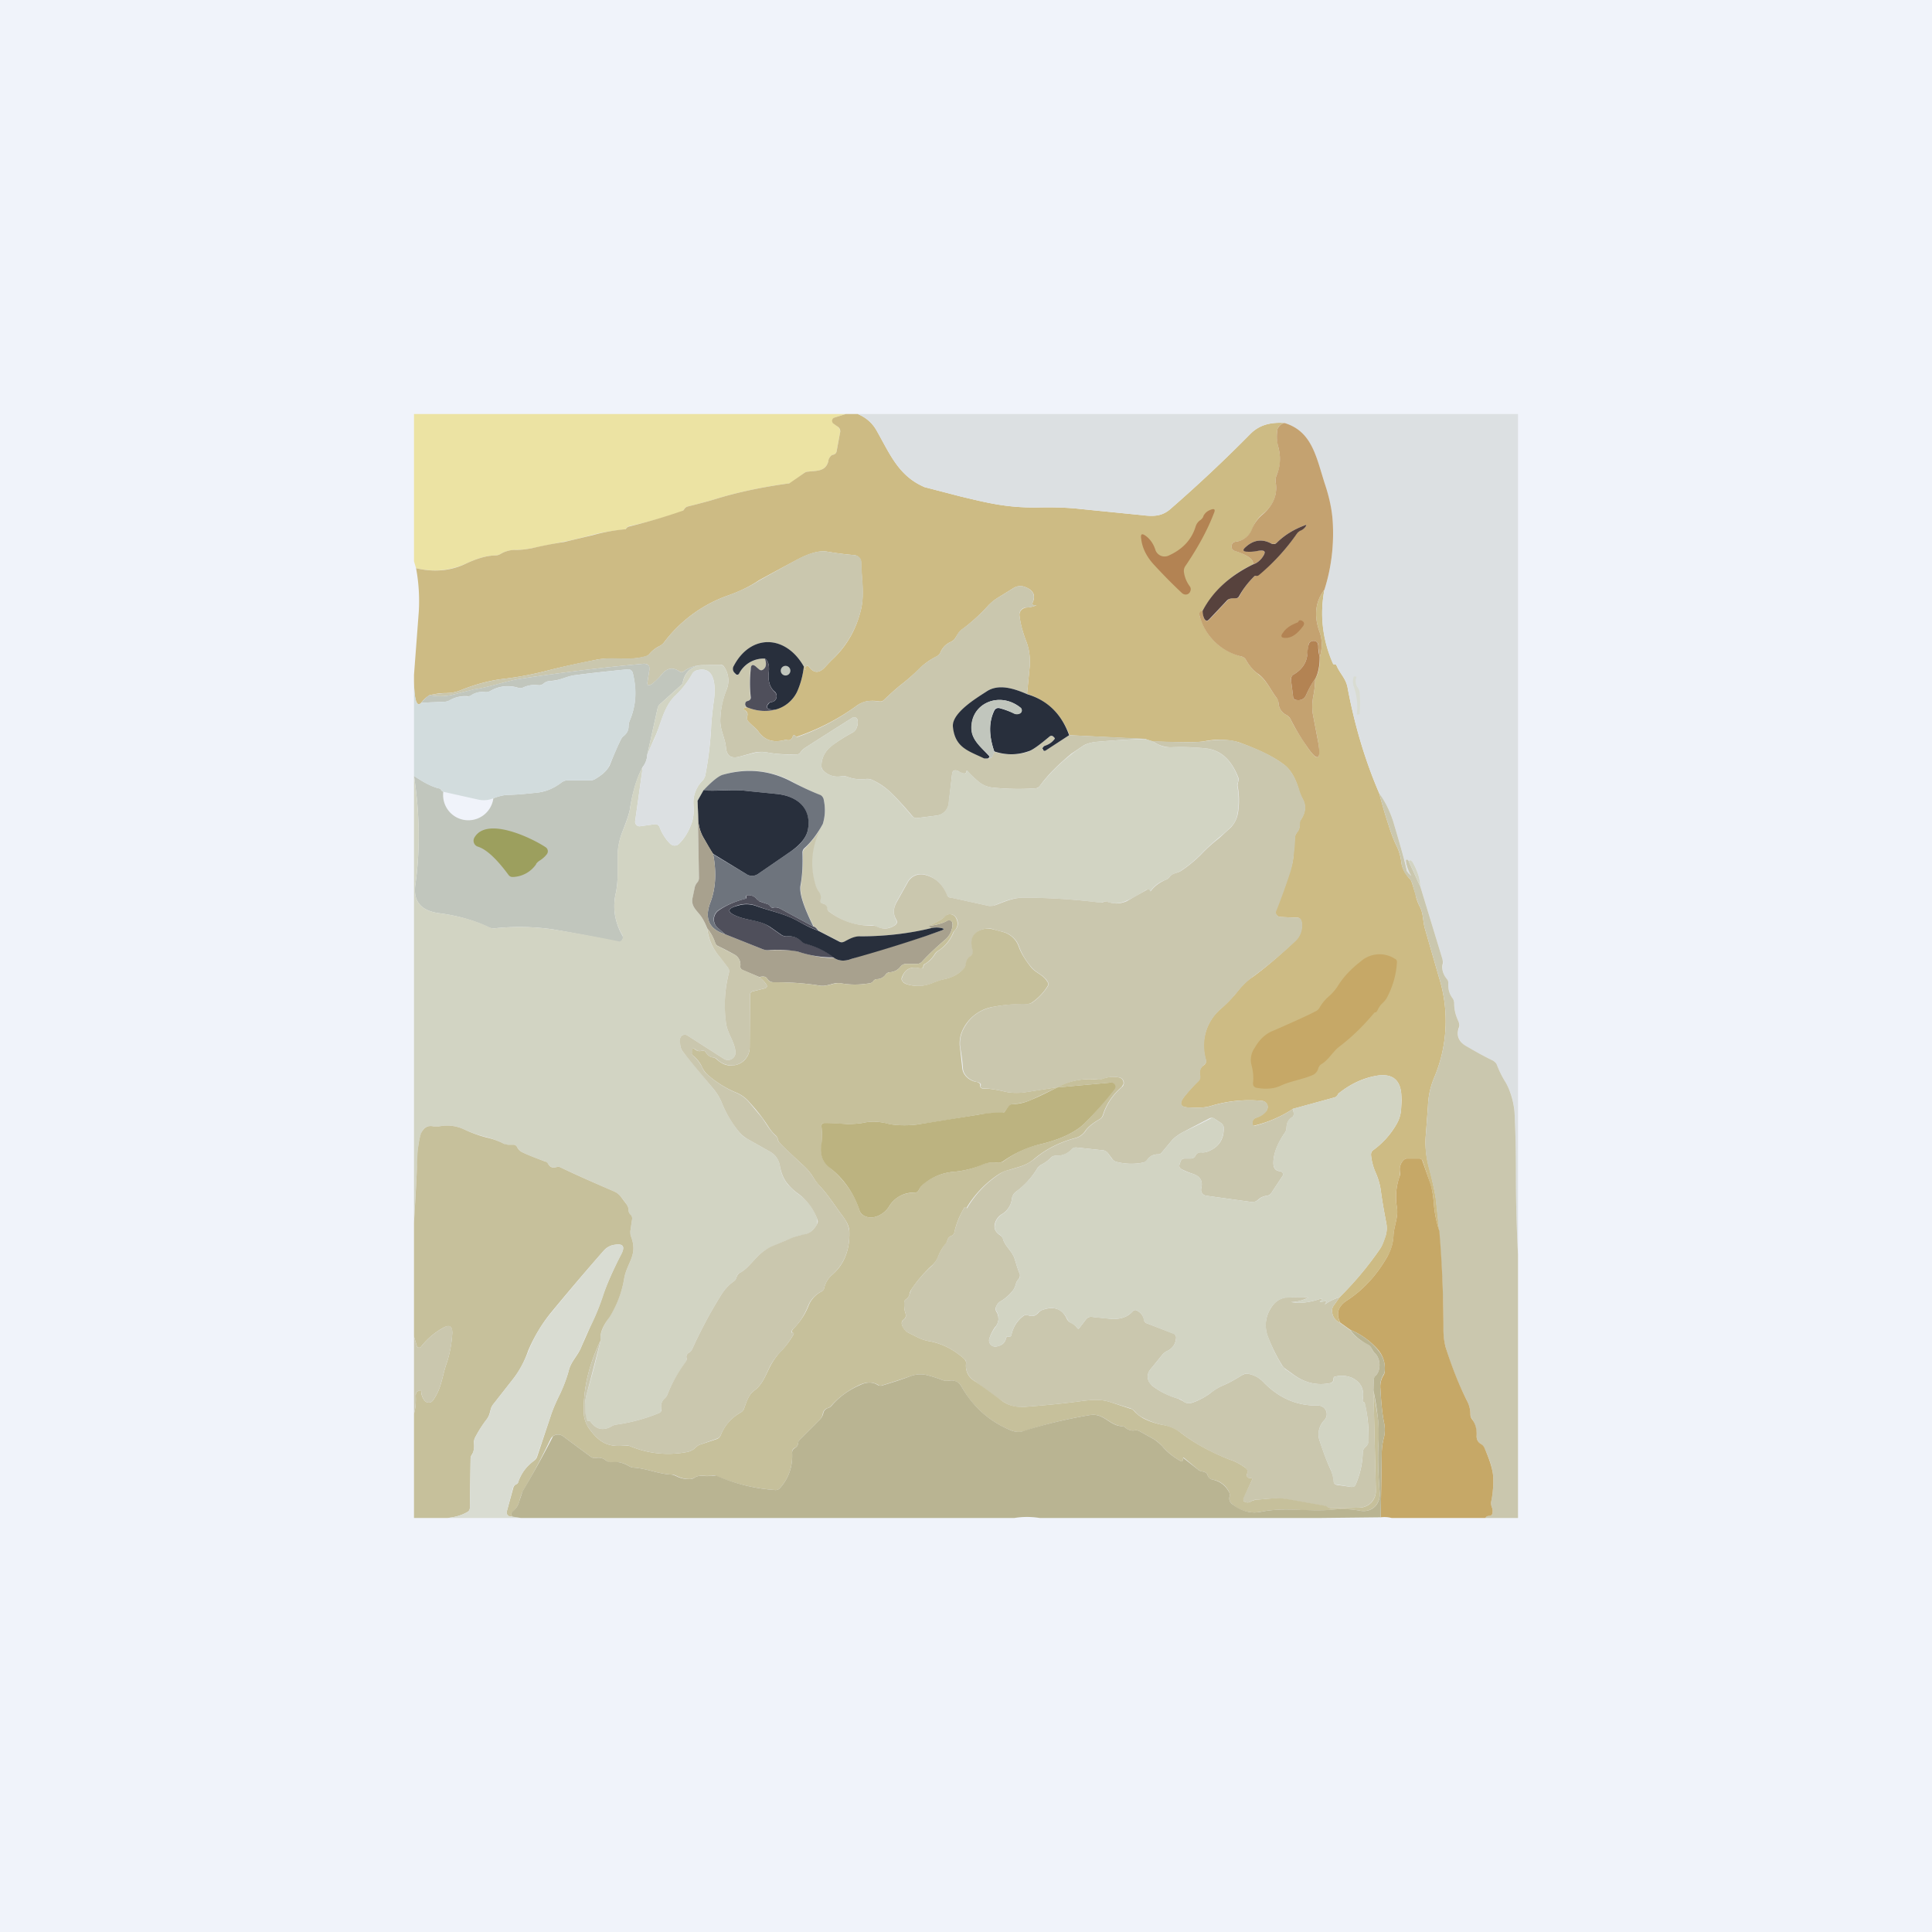 <!-- by TradingView --><svg width="56" height="56" viewBox="0 0 56 56" xmlns="http://www.w3.org/2000/svg"><path fill="#F0F3FA" d="M0 0h56v56H0z"/><path d="M12 12h12.52l-.32.1a.1.1 0 0 0-.04.17l.14.11c.04.05.06.1.05.16l-.1.54a.12.12 0 0 1-.1.1.13.13 0 0 0-.08.05.34.34 0 0 0-.06.14c-.08.3-.33.27-.58.3a.22.22 0 0 0-.12.04l-.33.25a.22.22 0 0 1-.1.05c-.73.1-1.43.24-2.09.44-.29.09-.57.16-.85.23a.17.17 0 0 0-.1.07.25.25 0 0 1-.13.1c-.47.15-.95.29-1.47.4a.13.13 0 0 0-.08.06.1.1 0 0 1-.07.04c-.33.03-.63.08-.9.15-.38.1-.66.17-.84.2l-.93.19c-.15.03-.3.05-.46.05-.16 0-.3.03-.44.11a.3.3 0 0 1-.15.05c-.24 0-.53.08-.87.24-.45.2-.93.25-1.44.13l-.06-.2V12Z" fill="#ECE3A3"/><path d="M24.52 12h.34c.24.1.43.26.56.5.38.67.63 1.3 1.38 1.62l1.04.27c.76.18 1.32.33 2.24.32.44-.01.84 0 1.2.04l1.8.18c.33.04.59.05.85-.18a42 42 0 0 0 2.32-2.18c.24-.24.56-.34.98-.31a.3.3 0 0 0-.14.08.23.23 0 0 0-.07.15c-.02.16 0 .3.03.46.08.29.07.56-.04.81a.4.4 0 0 0-.03.24c.05.35-.07.65-.38.9-.14.12-.24.26-.3.43a.57.57 0 0 1-.47.37c-.1.01-.14.07-.13.17.01.05.04.09.1.1.37.12.55.25.52.39a3.2 3.2 0 0 0-1.46 1.34.1.1 0 0 0-.09.06.14.14 0 0 0 0 .09c.19.62.6 1.01 1.22 1.18.05.01.09.04.12.09.1.18.23.32.37.43.23.17.34.43.51.66.04.05.07.1.07.17a.4.4 0 0 0 .22.34c.06.03.1.08.13.13.13.27.3.53.48.8.3.44.4.4.32-.13l-.16-.84c-.02-.15-.02-.32.02-.52.03-.15.05-.32.05-.48.1-.16.14-.37.13-.62.08-.26.08-.51 0-.74-.17-.46-.13-.88.14-1.23a3.53 3.53 0 0 0 .26 2.16h.03l.04.01.02.03c.1.24.27.37.32.64.2 1.07.5 2.1.92 3.07.08.31.17.62.27.92.07.23.15.44.25.64.06.13.1.28.12.45.02.15.1.3.22.44.05.04.07.09.09.15l.1.32c.02.13.07.26.13.37.1.2.08.4.14.62l.41 1.42a4.21 4.21 0 0 1-.15 2.93c-.1.25-.16.51-.17.8l-.06.82c-.03.3 0 .63.09.96.1.37.16.67.2.9l.1.94c-.09-.27-.14-.53-.16-.8a2.3 2.3 0 0 0-.12-.62l-.2-.6c-.02-.06-.06-.08-.1-.08h-.34a.16.16 0 0 0-.12.05c-.09.09-.12.2-.1.33 0 .05 0 .1-.02.16-.1.3-.12.6-.07.87.05.29-.09.55-.1.85-.01.2-.07.4-.18.59-.31.54-.7.96-1.16 1.26-.27.17-.33.39-.2.66-.16-.08-.24-.2-.24-.37 0-.05.02-.1.05-.14l.17-.24c.4-.4.8-.86 1.17-1.4.05-.07.1-.2.16-.37a.77.77 0 0 0 .02-.39c-.06-.32-.12-.64-.16-.96a1.96 1.96 0 0 0-.15-.5 1.66 1.66 0 0 1-.13-.5c0-.06.01-.1.06-.14.26-.19.49-.43.67-.74a.99.99 0 0 0 .14-.42c.01-.14.02-.28.01-.42-.02-.47-.27-.67-.77-.57-.36.07-.7.23-1.02.48a.13.13 0 0 0-.05.05.15.15 0 0 1-.1.09l-1.2.33a3.55 3.55 0 0 1-1.14.49.06.06 0 0 1-.04-.04v-.07a.15.15 0 0 1 .1-.12c.12-.04.22-.1.3-.2a.17.17 0 0 0 .03-.18.18.18 0 0 0-.14-.11c-.5-.05-1 0-1.47.14-.22.07-.43.06-.65.05-.26 0-.31-.11-.14-.32.12-.15.25-.3.4-.44.04-.04.06-.1.05-.17-.03-.13.01-.23.12-.3a.13.13 0 0 0 .05-.15 1.41 1.41 0 0 1 .41-1.46c.2-.17.37-.35.53-.55.13-.16.27-.3.43-.4.41-.3.8-.64 1.2-1.02a.62.62 0 0 0 .2-.59c-.02-.06-.05-.1-.12-.1l-.48-.02a.15.15 0 0 1-.14-.2c.15-.36.28-.72.4-1.1.06-.16.1-.32.11-.5l.04-.5c0-.06.03-.1.06-.15a.34.34 0 0 0 .08-.24c0-.05 0-.1.04-.14.13-.2.15-.4.05-.58-.05-.1-.1-.2-.12-.3-.1-.34-.25-.58-.43-.71-.3-.23-.74-.44-1.32-.65a2.17 2.17 0 0 0-1-.02c-.22.03-.72.03-1.49 0l-.2-.07-2.2-.11c-.23-.61-.63-1-1.23-1.2l.08-.83c.01-.25-.02-.47-.1-.68-.1-.26-.17-.5-.2-.76a.2.2 0 0 1 .11-.2.2.2 0 0 1 .09-.03.92.92 0 0 0 .28-.06v-.01h-.06c-.04 0-.06-.03-.04-.07.1-.22.02-.37-.23-.46a.37.37 0 0 0-.33.04l-.42.26c-.12.07-.23.16-.33.27-.22.24-.46.46-.73.66-.1.07-.15.18-.21.27a.3.3 0 0 1-.13.1.56.56 0 0 0-.29.3.23.23 0 0 1-.1.11c-.2.1-.37.22-.51.36-.15.15-.32.3-.51.45-.18.14-.35.3-.52.46a.15.15 0 0 1-.13.04 1.2 1.2 0 0 0-.33-.01.77.77 0 0 0-.36.16 6.58 6.58 0 0 1-1.72.88l-.04-.04c-.02-.02-.04-.02-.06.02-.03.1-.1.14-.2.1-.35.1-.61.03-.8-.24-.09-.12-.2-.18-.3-.3a.14.14 0 0 1-.02-.14c.02-.08 0-.14-.08-.18-.04-.02-.04-.04 0-.06l.07-.02c.27.11.55.14.82.07.3-.09.51-.26.63-.51.1-.22.17-.47.2-.74.01-.07.02-.05.03.07l-.01.01.01.01c.02.02.02.01.01 0-.01-.04 0-.06.01-.08.04-.04.07-.04.1 0 .14.19.3.19.47 0l.17-.18c.44-.4.73-.9.87-1.5.1-.46.01-.89 0-1.35a.22.22 0 0 0-.2-.21 9.53 9.53 0 0 1-.78-.1c-.22-.04-.51.04-.87.23a92.6 92.6 0 0 0-1.11.6c-.28.19-.6.34-.98.47a4 4 0 0 0-1.78 1.34.42.42 0 0 1-.15.11.9.9 0 0 0-.27.22.24.24 0 0 1-.12.07c-.48.13-.91 0-1.4.09-.49.1-.98.2-1.48.33-.4.1-.8.18-1.25.23-.4.05-.81.16-1.25.34-.13.05-.27.07-.43.07-.15 0-.3.03-.44.06a.88.88 0 0 0-.24.22c-.13.14-.2-.07-.21-.63v-.18l.14-1.85a5.2 5.2 0 0 0-.08-1.24c.51.12 1 .08 1.44-.13.34-.16.63-.24.87-.24a.3.3 0 0 0 .15-.05.83.83 0 0 1 .44-.11c.15 0 .3-.02.46-.05.3-.07.6-.13.93-.18l.84-.2a5.22 5.22 0 0 1 .94-.17.1.1 0 0 0 .03-.03.13.13 0 0 1 .08-.05 16.8 16.8 0 0 0 1.56-.46.34.34 0 0 0 .04-.05.17.17 0 0 1 .1-.07c.28-.07.56-.14.85-.23.66-.2 1.36-.34 2.09-.44a25.8 25.8 0 0 0 .43-.3.22.22 0 0 1 .12-.04c.25-.03.5 0 .58-.3 0-.05.03-.1.06-.14a.13.13 0 0 1 .08-.05.12.12 0 0 0 .1-.1l.1-.54a.16.16 0 0 0-.05-.16l-.14-.1a.1.1 0 0 1 .04-.18l.32-.1Z" fill="#CDBB84"/><path d="M24.86 12H44v24.36c-.04-.76-.06-1.52-.06-2.28 0-.62-.01-1.23-.04-1.83a2.04 2.04 0 0 0-.26-.88c-.1-.16-.18-.32-.25-.5a.24.24 0 0 0-.12-.13c-.25-.12-.5-.26-.76-.4-.22-.14-.3-.32-.22-.54a.22.22 0 0 0-.01-.18 1.32 1.32 0 0 1-.13-.54c0-.05-.02-.1-.05-.15a.62.62 0 0 1-.12-.42.17.17 0 0 0-.04-.13.48.48 0 0 1-.12-.4.38.38 0 0 0-.01-.18l-.64-2.1a1.55 1.55 0 0 0-.23-.72l-.04-.04c-.02 0-.05 0-.07.02a.1.1 0 0 0-.03-.04c-.04-.01-.05 0-.05.03.02.14.06.27.13.39.03.05.03.06-.01 0a.15.15 0 0 0-.04-.02.11.11 0 0 1-.04-.07c-.08-.33-.22-.81-.41-1.45-.1-.3-.23-.57-.4-.8-.42-.98-.72-2-.92-3.07-.05-.27-.22-.4-.32-.64a.04.04 0 0 0-.02-.03h-.07l-.02-.03c-.3-.7-.38-1.41-.24-2.14.2-.63.28-1.29.24-1.97-.02-.32-.1-.68-.23-1.1-.25-.78-.38-1.52-1.17-1.76-.42-.03-.74.07-.98.31a42 42 0 0 1-2.32 2.18c-.26.23-.52.22-.84.18l-1.8-.18c-.37-.04-.77-.05-1.21-.04-.92.01-1.48-.14-2.24-.32l-1.04-.27c-.75-.32-1-.95-1.38-1.62a1.09 1.09 0 0 0-.56-.5Z" fill="#DCE0E2"/><path d="M37.23 12.26c.8.24.92.98 1.17 1.76.14.42.21.78.23 1.1.04.68-.04 1.34-.24 1.97-.27.35-.31.77-.14 1.23.08.23.08.48 0 .74l-.04-.31c0-.06 0-.1-.03-.13a.14.14 0 0 0-.14-.04.14.14 0 0 0-.11.1l-.04.32c-.03.23-.16.41-.39.55a.16.16 0 0 0-.08.16l.06.47c0 .03.01.06.03.08.02.02.04.03.07.03.13.02.23-.03.28-.15.11-.24.2-.4.26-.46 0 .16-.02.33-.05.48-.04.2-.04.37-.02.52l.16.84c.09.52-.02.57-.32.13a6.24 6.24 0 0 1-.48-.8.3.3 0 0 0-.13-.13.4.4 0 0 1-.22-.34.32.32 0 0 0-.07-.17c-.17-.23-.28-.49-.5-.66-.15-.1-.28-.25-.38-.43a.19.19 0 0 0-.12-.09 1.64 1.64 0 0 1-1.22-1.18.14.14 0 0 1 0-.1.1.1 0 0 1 .1-.05c0 .09 0 .17.03.22.04.09.1.1.16.03l.5-.53a.18.18 0 0 1 .06-.05.37.37 0 0 1 .2-.03.1.1 0 0 0 .1-.05c.1-.2.24-.39.43-.58a.06.06 0 0 1 .05-.02.1.1 0 0 0 .08-.03c.43-.34.8-.74 1.11-1.2a.28.28 0 0 1 .13-.1c.05-.01.09-.04.12-.09.04-.05.03-.07-.03-.04-.32.12-.59.29-.8.5a.15.15 0 0 1-.17.02c-.27-.14-.52-.1-.76.13-.06.06-.05.1.04.1.11.02.22 0 .33-.01.22-.04.26.02.13.2a.54.54 0 0 1-.26.19c.03-.14-.15-.27-.53-.39a.12.12 0 0 1-.09-.1c-.01-.1.03-.16.13-.17a.57.57 0 0 0 .46-.37c.07-.17.17-.3.31-.42.3-.26.43-.56.38-.91a.4.4 0 0 1 .03-.24c.1-.25.12-.52.04-.81-.04-.15-.05-.3-.03-.46 0-.06.03-.1.07-.15a.3.3 0 0 1 .14-.08Z" fill="#C4A270"/><path d="M34.88 14.96c.04-.08.1-.14.2-.18.12-.05.16-.02.1.11-.2.52-.49 1.03-.83 1.53a.25.25 0 0 0-.03.18c.02.14.08.28.17.4a.14.14 0 0 1 .01.14.14.14 0 0 1-.1.09.16.16 0 0 1-.15-.05c-.3-.28-.56-.55-.81-.82-.2-.22-.33-.47-.36-.73-.03-.16.02-.18.14-.09.13.1.22.24.27.4a.28.28 0 0 0 .37.17c.41-.18.68-.46.8-.86a.35.35 0 0 1 .14-.18.25.25 0 0 0 .08-.1Z" fill="#B38353"/><path d="M34.86 17.7c.3-.57.8-1.02 1.46-1.34.1-.03.19-.1.26-.19.13-.18.1-.24-.13-.2a1.2 1.2 0 0 1-.33.02c-.09-.01-.1-.05-.04-.11.24-.23.49-.27.76-.13.03.02.06.02.09.02s.06-.02.08-.04c.21-.21.48-.38.8-.5.06-.03.07-.01.03.04a.27.27 0 0 1-.12.1.28.28 0 0 0-.13.1c-.31.45-.68.85-1.1 1.2a.1.1 0 0 1-.09.02c-.02 0-.03 0-.05.02-.19.19-.33.38-.44.58a.1.1 0 0 1-.1.05c-.06 0-.13 0-.2.03a.19.19 0 0 0-.06.05l-.5.53c-.06.06-.1.06-.15-.03a.52.52 0 0 1-.04-.22Z" fill="#57423D"/><path d="M23.3 19.32c-.54-.93-1.54-.95-2.03-.01a.16.16 0 0 0 .02.19l.03.04a.06.06 0 0 0 .05.02.06.06 0 0 0 .05-.03.8.8 0 0 1 .75-.44c.05.14.04.24-.03.3-.05.05-.1.05-.15 0l-.06-.05c-.1-.1-.16-.08-.18.06-.02.27-.02.53 0 .8.02.06-.01.1-.08.12-.05.01-.07.04-.07.1 0 .03.02.06.05.08a.37.37 0 0 0-.07.02c-.04.02-.04.04 0 .06.07.04.1.1.08.18-.02.05 0 .1.02.14.1.12.21.18.3.3.19.27.45.34.8.24.1.04.17 0 .2-.1.02-.04.04-.04.06-.02l.04.04h.04a6.58 6.58 0 0 0 1.68-.88c.13-.1.25-.15.36-.16.1-.01.22 0 .33.01.05.01.1 0 .13-.04.17-.16.34-.32.52-.46.19-.15.36-.3.5-.45.15-.14.32-.26.51-.36a.23.23 0 0 0 .11-.11.56.56 0 0 1 .29-.3.3.3 0 0 0 .13-.1c.06-.1.1-.2.2-.27.28-.2.52-.42.74-.66.1-.11.2-.2.33-.27l.42-.26a.36.36 0 0 1 .33-.04c.25.09.32.24.23.46-.02.04 0 .06.04.07h.06v.01c-.1.04-.2.06-.28.06a.2.2 0 0 0-.2.23c.03.25.1.5.2.76.08.2.11.43.1.68l-.08.84c-.37-.16-.82-.31-1.17-.08-.3.2-1 .63-.97 1.02.05.6.43.7.9.91.04.01.1.02.14.01.05 0 .09-.03.1-.08l.05-.11c.33.1.66.1.98 0 .12-.04.32-.19.62-.44a.08.08 0 0 1 .1 0l.04.03c.02.02.02.03 0 .05a.61.61 0 0 1-.28.19.1.1 0 0 0-.06.05v.04c.02.06.06.07.1.03l.67-.43 2.2.1c-.46.02-.91.05-1.37.09-.16.01-.3.05-.4.1l-.37.25c-.36.3-.67.6-.91.93a.17.17 0 0 1-.13.07c-.42.03-.82.02-1.23-.02a.74.74 0 0 1-.4-.16c-.12-.1-.23-.2-.32-.3-.03-.05-.05-.04-.05.01 0 .03-.03.04-.07.04a.34.34 0 0 1-.15-.06.15.15 0 0 0-.11-.03c-.05 0-.07.04-.08.08l-.1.88a.4.4 0 0 1-.35.35l-.55.07a.16.16 0 0 1-.15-.05c-.2-.24-.4-.46-.61-.67a1.98 1.98 0 0 0-.55-.38.34.34 0 0 0-.2-.03c-.18.02-.36 0-.52-.06a.33.33 0 0 0-.18-.02.57.57 0 0 1-.51-.15.2.2 0 0 1-.07-.15c0-.23.1-.42.28-.57.18-.14.39-.27.61-.39a.28.28 0 0 0 .14-.17.4.4 0 0 0 .02-.19.11.11 0 0 0-.13-.09 154.62 154.62 0 0 0-1.4.89.46.46 0 0 0-.13.13.14.14 0 0 1-.12.06c-.3 0-.58-.01-.84-.06a.94.94 0 0 0-.4.01l-.4.11c-.25.07-.38-.02-.4-.28-.03-.29-.18-.5-.16-.82.01-.3.07-.57.18-.84a.7.7 0 0 0-.07-.66.13.13 0 0 0-.05-.05.12.12 0 0 0-.06-.01l-.53.01a.91.91 0 0 0-.53.18.1.1 0 0 1-.13 0c-.19-.13-.36-.1-.52.1-.08.1-.17.19-.28.27-.1.06-.14.04-.12-.08l.05-.32c.02-.14-.04-.2-.18-.19-1.21.11-2.41.26-3.59.44-.4.07-.87.24-1.3.3l-.64.16c-.21.05-.43.05-.66.01.14-.03.3-.05.44-.06.16 0 .3-.02.43-.07.44-.18.86-.29 1.25-.34.44-.05.86-.13 1.25-.23.5-.13.99-.24 1.48-.33.49-.1.92.04 1.4-.1a.24.24 0 0 0 .12-.06.9.9 0 0 1 .27-.22c.06-.03.1-.06.15-.11a4 4 0 0 1 1.78-1.34c.37-.13.7-.28.98-.46a92.6 92.6 0 0 1 1.1-.61c.37-.2.66-.27.88-.23.25.04.51.08.79.1a.21.21 0 0 1 .2.2c0 .47.1.9-.01 1.36a2.9 2.9 0 0 1-.87 1.5l-.17.18c-.17.19-.33.19-.47 0-.03-.04-.06-.04-.1 0-.02.02-.02.04 0 .07 0 .02 0 .03-.02.01l-.01-.01c0-.13 0-.15-.02-.08Z" fill="#CAC7AE"/><path d="M37.64 18.01c0-.01.01-.03.04-.03h.03c.1.04.11.1.06.17-.17.23-.34.35-.52.34-.11 0-.14-.05-.07-.14.09-.14.23-.23.41-.3.02 0 .04-.02.05-.04Z" fill="#B38353"/><path d="M23.3 19.32c-.03.27-.1.52-.2.74a.97.97 0 0 1-.63.51l-.14-.01c-.1-.01-.13-.07-.06-.15a.12.12 0 0 1 .09-.06.17.17 0 0 0 .15-.2.17.17 0 0 0-.05-.1c-.14-.11-.2-.3-.18-.53.03-.22-.01-.37-.11-.43a.8.8 0 0 0-.75.44.06.06 0 0 1-.1 0l-.03-.03a.16.16 0 0 1-.02-.2c.49-.93 1.5-.91 2.03.02Z" fill="#282F3C"/><path d="M38.25 19.06c0 .25-.04.46-.13.62-.06.07-.15.22-.26.46-.05.12-.15.17-.28.15a.12.12 0 0 1-.07-.03.12.12 0 0 1-.03-.08l-.06-.47c0-.07.02-.13.08-.16.23-.14.36-.32.39-.55 0-.1.02-.21.04-.31a.14.14 0 0 1 .11-.11c.06-.01.1 0 .14.04.02.03.03.07.03.13 0 .1.02.2.04.3Z" fill="#B38353"/><path d="M22.17 19.09c.1.06.14.2.11.43-.02.24.04.42.18.54a.17.17 0 0 1 .04.18.17.17 0 0 1-.14.11.12.12 0 0 0-.1.06c-.06.08-.04.14.07.15l.14.01c-.27.07-.55.04-.82-.07a.13.13 0 0 1-.05-.08c0-.06.02-.09.07-.1.07-.02.1-.06.09-.12a3.84 3.84 0 0 1 0-.8c0-.14.07-.16.17-.06l.06.05c.05.05.1.05.15 0 .07-.06.08-.16.03-.3Z" fill="#4F4F5B"/><path d="M20.35 19.28c-.3.02-.5.2-.56.5 0 .03-.02.06-.05.08l-.6.54a.24.24 0 0 0-.08.13l-.3 1.35a.6.6 0 0 1-.13.35c-.16.29-.29.69-.37 1.21-.02.14-.1.36-.22.67-.09.23-.13.46-.14.68v.6c0 .18-.02.37-.06.54-.08.4-.02.79.19 1.17a.13.13 0 0 1-.15.2c-.61-.14-1.22-.25-1.84-.36a6.82 6.82 0 0 0-1.72-.03.3.3 0 0 1-.15-.03c-.42-.2-.9-.34-1.44-.41-.53-.07-.76-.35-.69-.83.14-.99.13-2.04-.04-3.15.3.2.55.33.76.37.01 0 .02.01.02.03.01.02.03.04.07.06a.73.73 0 0 0 1.45.19c.15-.06.3-.1.46-.1.3-.01.58-.04.85-.07.23-.03.46-.13.68-.3.05-.03.1-.05.15-.05h.68c.05 0 .1-.02.15-.05.16-.1.3-.2.4-.38.1-.25.2-.5.32-.74a.29.29 0 0 1 .08-.11c.1-.08.15-.17.15-.29a.5.5 0 0 1 .04-.18c.18-.43.2-.88.08-1.37a.13.13 0 0 0-.05-.07.13.13 0 0 0-.09-.03c-.5.05-1.01.1-1.53.17-.09.01-.2.04-.37.1-.12.04-.24.06-.37.07a.3.3 0 0 0-.17.07.21.21 0 0 1-.17.05.77.77 0 0 0-.43.07.22.22 0 0 1-.16 0 .99.99 0 0 0-.79.1.26.26 0 0 1-.16.03.58.58 0 0 0-.4.1.15.15 0 0 1-.1.02.89.89 0 0 0-.5.11.34.34 0 0 1-.16.05l-.68.03c.09-.1.16-.18.24-.22.23.04.45.04.66-.01l.63-.16c.44-.06.9-.23 1.31-.3 1.18-.18 2.38-.33 3.6-.44.13 0 .2.05.17.19l-.05.32c-.02.12.02.14.12.08.1-.08.2-.17.28-.27.16-.2.33-.23.52-.1a.1.1 0 0 0 .13 0 .91.91 0 0 1 .53-.18Z" fill="#C1C6BD"/><path d="m20.35 19.28.53-.01.06.01.05.05a.7.7 0 0 1 .07.66c-.1.27-.17.55-.18.84-.02.31.13.53.16.82.02.26.15.35.4.28l.4-.1a.94.94 0 0 1 .4-.02c.26.05.54.07.84.06.05 0 .1-.02.12-.06.04-.05.08-.1.13-.13a154.62 154.62 0 0 1 1.4-.89.11.11 0 0 1 .13.1.4.4 0 0 1-.02.18.28.28 0 0 1-.14.17c-.22.12-.43.25-.61.4a.7.7 0 0 0-.28.56c0 .06.02.11.07.15.14.13.31.18.5.15.07-.01.13 0 .19.02.16.06.34.08.52.06.07 0 .14 0 .2.03.22.11.4.24.55.38.2.21.4.43.6.67.05.04.1.06.16.05l.55-.07a.4.4 0 0 0 .34-.35l.11-.88c0-.04.03-.07.08-.08.04 0 .08 0 .11.03l.15.06c.04 0 .07 0 .07-.04 0-.05.02-.06.05-.02.09.1.2.21.33.31.1.09.24.14.39.16.4.04.81.05 1.23.02.05 0 .1-.02.13-.07a5.21 5.21 0 0 1 1.27-1.17c.11-.06.25-.1.4-.11.47-.04.92-.07 1.38-.08l.21.06c.19.13.36.19.52.18.4-.01.73 0 1 .03.45.04.77.33.96.84.02.05.02.1 0 .15a.12.12 0 0 0-.02.08c.05.26.06.54.01.82a.71.71 0 0 1-.2.4 4.6 4.6 0 0 1-.34.3c-.19.16-.36.31-.52.48-.18.18-.37.34-.57.47-.12.09-.24.06-.35.2a.28.28 0 0 1-.12.08.89.89 0 0 0-.41.3c-.02.03-.04.03-.04 0-.01-.02-.03-.03-.05-.03a.14.14 0 0 0-.07.03c-.18.11-.36.22-.55.3a.72.72 0 0 1-.56.03.14.14 0 0 0-.1 0 .26.26 0 0 1-.12.02c-.72-.09-1.46-.14-2.22-.14-.3 0-.55.11-.82.22a.26.26 0 0 1-.16.02l-1.11-.24a.16.16 0 0 1-.13-.1.9.9 0 0 0-.62-.57.44.44 0 0 0-.5.21l-.32.57c-.1.19-.11.36-.02.53.04.06.02.12-.04.16a.52.52 0 0 1-.54.03.34.34 0 0 0-.15-.03c-.44.02-.85-.12-1.21-.4a.14.14 0 0 1-.06-.09.16.16 0 0 0-.13-.14c-.06-.01-.08-.04-.07-.1a.26.26 0 0 0-.04-.24.6.6 0 0 1-.1-.2c-.19-.6-.11-1.19.22-1.77.07-.23.08-.47.02-.73a.16.16 0 0 0-.1-.1c-.28-.12-.55-.25-.82-.4a2.59 2.59 0 0 0-2-.19c-.13.04-.32.19-.56.46l-.17.29.04 2.23a.2.2 0 0 1-.05.14.34.34 0 0 0-.08.18 2.5 2.5 0 0 1-.05.24c-.08.29.16.41.28.62.06.1.1.2.14.3.03.3.15.56.34.79.09.1.18.22.26.34.04.04.05.09.03.14-.13.48-.15.98-.08 1.5.05.29.24.5.27.8a.22.22 0 0 1-.34.2l-1.06-.68a.14.14 0 0 0-.21.12l.01.18c.01.07.04.13.08.18l.87 1.06c.11.13.2.28.27.46.1.24.25.5.46.77.07.1.16.18.26.23l.62.35a.58.58 0 0 1 .33.46c.03.2.11.37.23.52.1.1.2.2.3.27.26.18.44.42.55.73v.13c-.1.18-.22.29-.4.32-.12.02-.23.05-.34.1-.21.08-.41.17-.6.26-.15.06-.29.16-.41.29-.15.15-.32.37-.49.45a.19.19 0 0 0-.1.13.21.21 0 0 1-.08.12c-.16.11-.29.26-.4.45-.3.48-.56.98-.8 1.5a.24.24 0 0 1-.1.12.13.13 0 0 0-.07.15c0 .05 0 .1-.04.15-.2.27-.38.57-.51.9a.3.3 0 0 1-.08.12.3.3 0 0 0-.1.3c0 .06-.01.1-.07.13-.37.15-.78.27-1.22.33a.4.4 0 0 0-.15.05c-.24.14-.45.1-.62-.14-.01-.02-.03-.03-.06-.02-.02.01-.04 0-.05-.03a1.47 1.47 0 0 1 .01-.76 28.67 28.67 0 0 0 .4-1.54c-.03-.18.06-.4.25-.67a3.03 3.03 0 0 0 .43-1.11c.08-.48.41-.68.2-1.23a.3.3 0 0 1-.02-.15l.05-.34c.01-.06 0-.1-.05-.15a.16.16 0 0 1-.05-.12.28.28 0 0 0-.05-.16 3.8 3.8 0 0 0-.18-.24.5.5 0 0 0-.2-.15c-.53-.23-1.05-.46-1.56-.7a.13.13 0 0 0-.1 0c-.1.03-.18 0-.24-.09a.22.22 0 0 0-.1-.08 6.48 6.48 0 0 1-.65-.26.3.3 0 0 1-.15-.15.12.12 0 0 0-.11-.07h-.16c-.03 0-.07 0-.1-.02a2.42 2.42 0 0 0-.52-.2 3.64 3.64 0 0 1-.66-.23c-.22-.1-.46-.13-.72-.08h-.15c-.17-.04-.3.03-.36.2s-.1.36-.1.6L12 35.42V22.49c.17 1.11.18 2.16.04 3.15-.07.48.16.76.69.83.54.07 1.02.2 1.44.4.05.03.1.04.15.04a6.82 6.82 0 0 1 1.72.03 44.56 44.56 0 0 1 1.92.35.13.13 0 0 0 .07-.2c-.21-.37-.27-.76-.19-1.16.04-.17.06-.36.06-.54v-.6c0-.22.05-.45.14-.68.12-.3.2-.53.22-.67.08-.52.2-.92.37-1.2l-.22 1.56a.13.13 0 0 0 .14.15l.43-.06a.13.13 0 0 1 .14.09c.07.18.17.34.31.48.04.03.08.05.12.05.05 0 .1-.02.13-.05.14-.14.26-.32.34-.53.08-.18.1-.38.08-.6a.9.9 0 0 1 .26-.7c.04-.04.06-.09.08-.14a10 10 0 0 0 .17-1.36c.01-.25.04-.5.07-.74.06-.35.11-1.12-.48-.96a.21.21 0 0 0-.13.1c-.14.24-.3.45-.5.64-.35.34-.4.82-.62 1.27l-.19.44.3-1.35c.01-.06.04-.1.08-.13l.6-.54a.14.14 0 0 0 .05-.08c.07-.3.25-.48.56-.5Z" fill="#D2D4C3"/><path d="M22.77 19.58a.14.14 0 1 0 0-.28.14.14 0 0 0 0 .28Z" fill="#C1C6BD"/><path d="M12 22.49v.15-2.9c.01.56.08.77.21.63l.68-.03c.06 0 .1-.02.15-.05a.89.89 0 0 1 .5-.1c.04 0 .08-.01.1-.03a.58.58 0 0 1 .41-.1c.06 0 .11 0 .16-.03.25-.14.51-.17.79-.1.05.02.1.02.16 0a.77.77 0 0 1 .43-.07c.06.01.12 0 .17-.05a.3.3 0 0 1 .17-.07c.13 0 .25-.03.37-.07.16-.06.28-.09.37-.1a58.2 58.2 0 0 1 1.53-.17.13.13 0 0 1 .14.1c.13.49.1.94-.08 1.37a.5.5 0 0 0-.04.18c0 .12-.05.21-.15.29a.29.29 0 0 0-.08.1l-.33.75c-.08.18-.23.27-.39.38a.26.26 0 0 1-.15.05h-.68c-.05 0-.1.02-.15.05a1.4 1.4 0 0 1-.68.3c-.27.03-.55.06-.85.07-.16 0-.31.04-.46.1a.73.73 0 0 1-.42.04 254.63 254.63 0 0 1-1.03-.23c-.04-.02-.06-.04-.07-.06 0-.02 0-.02-.02-.03-.21-.04-.46-.16-.76-.37Z" fill="#D2DCDD"/><path d="M18.63 22.23a.6.6 0 0 0 .13-.35c.06-.15.12-.3.2-.44.2-.45.26-.93.6-1.27.2-.19.37-.4.5-.64a.21.21 0 0 1 .14-.1c.59-.16.54.6.48.96-.03.24-.06.5-.07.74-.03.44-.08.9-.17 1.36a.32.32 0 0 1-.08.14.9.9 0 0 0-.26.7c.02.22 0 .42-.08.6-.08.21-.2.39-.34.53a.17.17 0 0 1-.13.05.17.17 0 0 1-.12-.05c-.14-.14-.24-.3-.31-.48a.13.13 0 0 0-.14-.09l-.43.06a.13.13 0 0 1-.1-.04.13.13 0 0 1-.04-.1l.22-1.58Z" fill="#DCE0E2"/><path d="M39.24 19.9a.46.46 0 0 1-.01-.26c0-.02.02-.04.05-.03h.04v.01a.32.32 0 0 0 .04.32c.03.05.05.1.05.16.02.2.01.4 0 .58 0 .02-.01.03-.03.03h-.04a.01.01 0 0 1-.01 0v-.01c.03-.27 0-.54-.09-.8Z" fill="#D9DCD2"/><path d="M29.77 20.12c.6.18 1 .58 1.22 1.19l-.66.43c-.05.04-.09.03-.1-.03-.02-.01-.02-.03 0-.04a.1.1 0 0 1 .05-.05c.12-.04.21-.1.28-.19.02-.02.02-.03 0-.05l-.03-.03a.08.08 0 0 0-.11 0c-.3.25-.5.4-.62.43-.32.11-.65.11-.98 0-.16-.46-.16-.85 0-1.18a.13.13 0 0 1 .16-.07c.12.03.26.08.4.14a.2.2 0 0 0 .19 0 .1.1 0 0 0 .02-.15c-.63-.52-1.52-.11-1.42.68.04.29.3.49.49.7.03.03.02.06-.02.08a.2.2 0 0 1-.12 0c-.46-.22-.84-.31-.9-.92-.03-.4.69-.83.98-1.02.35-.23.8-.08 1.17.08Z" fill="#282F3C"/><path d="m28.82 21.79-.04.11a.12.12 0 0 1-.11.08h-.15a.2.2 0 0 0 .12 0c.04-.02.05-.05.02-.08-.19-.21-.45-.41-.5-.7-.09-.79.8-1.2 1.43-.68a.1.1 0 0 1 .03.08.1.1 0 0 1-.05.08.2.2 0 0 1-.19 0 2.44 2.44 0 0 0-.4-.16.13.13 0 0 0-.17.08c-.15.33-.15.72.01 1.19Z" fill="#C1C6BD"/><path d="M37.47 32.14c.04.13.04.2-.01.24-.1.06-.16.15-.17.3 0 .06-.02.12-.06.17-.21.31-.32.6-.32.86 0 .15.06.23.2.24a.09.09 0 0 1 .07.13l-.33.5a.18.18 0 0 1-.13.08.45.45 0 0 0-.26.12.23.23 0 0 1-.19.06l-1.3-.18a.18.18 0 0 1-.13-.08.18.18 0 0 1-.02-.14c.05-.21-.03-.35-.26-.42a2 2 0 0 1-.31-.13c-.06-.03-.08-.08-.06-.14l.03-.09c.02-.05.06-.08.12-.08h.18c.06 0 .1-.03.13-.08.03-.07.09-.1.17-.1.06.01.12 0 .18-.02.32-.12.48-.35.47-.69 0-.06-.03-.1-.08-.14l-.18-.12a.15.15 0 0 0-.16-.01l-.73.38c-.14.07-.25.15-.34.24l-.3.36a.14.14 0 0 1-.12.06.35.35 0 0 0-.3.15.2.2 0 0 1-.14.09c-.25.05-.5.04-.75-.02a.24.24 0 0 1-.14-.1l-.12-.16a.21.21 0 0 0-.16-.08l-.75-.08c-.05 0-.1.01-.13.05a.57.57 0 0 1-.46.19c-.05 0-.1.01-.14.05-.08.08-.17.15-.27.2a.32.32 0 0 0-.13.11c-.16.27-.37.5-.63.69a.3.3 0 0 0-.11.2.6.6 0 0 1-.3.45.45.45 0 0 0-.2.3c-.02.12.03.21.14.29.06.04.1.08.11.15.09.23.27.33.34.58.04.13.08.27.14.41.01.05 0 .1-.03.14a.32.32 0 0 0-.08.13.59.59 0 0 1-.1.22c-.1.12-.21.22-.35.3a.3.3 0 0 0-.12.14.16.16 0 0 0 0 .16c.05.07.06.15.06.23-.01.08-.04.16-.1.22-.07.1-.12.2-.16.32a.18.18 0 0 0 .2.24c.16-.03.24-.1.28-.23l.02-.06h.03c.06.02.1 0 .11-.06a.9.9 0 0 1 .35-.54.14.14 0 0 1 .12-.02c.12.05.22.03.3-.06a.32.32 0 0 1 .12-.09c.34-.12.58-.04.72.27.03.05.06.08.11.1a.5.5 0 0 1 .19.16c.02.02.03.02.05 0l.2-.26c.04-.05.1-.08.17-.07l.58.06c.26.01.46-.06.6-.22.04-.04.08-.05.13-.02.1.05.17.14.2.25 0 .06.03.1.09.12l.78.3c.04.03.06.06.06.11-.01.18-.1.31-.24.38a.43.43 0 0 0-.16.12l-.35.43a.32.32 0 0 0-.03.36l.08.1c.23.18.49.3.76.38l.14.07c.08.07.18.08.29.04.17-.06.34-.15.49-.26.12-.1.24-.17.37-.23.2-.08.38-.19.56-.3.06-.03.11-.05.17-.04.18.03.33.11.46.25.45.46.97.68 1.57.67a.25.25 0 0 1 .19.42.59.59 0 0 0-.15.57c.1.3.2.59.33.87.05.11.08.22.09.34 0 .05.03.09.09.1l.42.06.07-.01a.11.11 0 0 0 .05-.05c.13-.3.2-.6.21-.93 0-.06.02-.11.06-.15l.04-.04a.21.21 0 0 0 .06-.14c.02-.36-.01-.72-.1-1.09a.06.06 0 0 0-.03-.05l-.02-.01a.1.1 0 0 1-.01-.07c.05-.3-.06-.51-.33-.63a.76.76 0 0 0-.46-.03c-.04 0-.06.03-.06.07 0 .07-.03.1-.09.12-.4.08-.76-.01-1.1-.27l-.21-.15a.32.32 0 0 1-.09-.1 4.89 4.89 0 0 1-.4-.8.91.91 0 0 1 .08-.86c.11-.18.25-.27.42-.3.2-.01.4-.02.6-.01.07 0 .07.02 0 .04-.13.06-.28.1-.44.1.27.05.56.01.87-.1l.03.01-.01.04c-.08.05-.07.06.01.04l.07-.01c.06-.02.07 0 .04.04a.31.31 0 0 0-.03.05c.14-.1.28-.16.43-.21l-.17.24a.25.25 0 0 0-.05.14c0 .17.08.29.24.37l.28.2c.14.18.3.32.5.4.06.04.1.08.13.14.02.06.06.1.1.14.16.16.17.48.02.64a.19.19 0 0 0-.06.13l-.01.3.07 2.9a.49.49 0 0 1-.47.5l-.77.02a.32.32 0 0 1-.2-.06 5596.67 5596.67 0 0 0-1.14-.2c-.3-.06-.58-.01-.89.01-.05 0-.1.02-.15.05a.18.18 0 0 1-.2 0 .07.07 0 0 1-.03-.04v-.05l.25-.51c.03-.06.01-.08-.05-.08-.09 0-.11-.05-.08-.13.02-.07 0-.13-.06-.17-.14-.1-.28-.18-.44-.23-.52-.2-.99-.45-1.41-.77a1.3 1.3 0 0 0-.55-.24 2.1 2.1 0 0 1-.55-.2.72.72 0 0 1-.24-.18.3.3 0 0 0-.14-.1l-.58-.18c-.3-.1-.6-.06-.9-.02-.53.07-1.07.12-1.6.16a.94.94 0 0 1-.6-.15 9.38 9.38 0 0 1-.8-.58c-.2-.12-.3-.3-.28-.52.01-.05 0-.1-.05-.14-.3-.27-.64-.45-1.03-.52a1.07 1.07 0 0 1-.31-.1l-.28-.14a.34.34 0 0 1-.18-.21c-.03-.08 0-.14.05-.18.06-.04.07-.1.05-.16a.9.9 0 0 1-.04-.34.11.11 0 0 1 .05-.08.22.22 0 0 0 .1-.14l.06-.15c.16-.24.35-.46.57-.66a.76.76 0 0 0 .19-.27c.06-.14.13-.27.23-.4a.27.27 0 0 0 .05-.09.19.19 0 0 1 .12-.13.12.12 0 0 0 .08-.09c.06-.26.16-.51.3-.74H28a.2.2 0 0 1 .02.03h.01a3 3 0 0 1 .91-.97c.1-.07.2-.12.32-.14l.33-.1c.15-.05.28-.13.4-.22.33-.28.73-.48 1.18-.6a.5.5 0 0 0 .29-.2c.1-.15.27-.26.42-.35a.21.21 0 0 0 .1-.13c.1-.31.28-.58.54-.8a.16.16 0 0 0-.08-.28.87.87 0 0 0-.47.04.34.34 0 0 1-.16.02 1.92 1.92 0 0 0-1.13.22l-.96.15a1.6 1.6 0 0 1-.6-.02 3.6 3.6 0 0 0-.63-.1c-.06 0-.08-.03-.06-.08v-.04a.19.19 0 0 0-.12-.06c-.2-.04-.4-.2-.4-.42a5.63 5.63 0 0 0-.07-.54.9.9 0 0 1 .07-.54c.18-.37.48-.6.9-.68.33-.06.64-.09.96-.08.05 0 .1-.01.15-.04.19-.13.34-.3.45-.47a.12.12 0 0 0 0-.13c-.12-.21-.33-.25-.47-.42-.17-.2-.29-.4-.36-.6a.67.67 0 0 0-.47-.43 3.04 3.04 0 0 1-.26-.07.46.46 0 0 0-.24-.02c-.34.06-.46.27-.37.62a.16.16 0 0 1-.06.17.36.36 0 0 0-.14.25c-.01.05-.04.1-.07.13-.15.15-.32.24-.54.29-.1.02-.22.06-.32.1-.26.11-.51.13-.77.05a.3.3 0 0 1-.1-.05.12.12 0 0 1-.05-.15c.08-.23.24-.32.49-.27h.1c.02 0 .03-.02.03-.05 0-.03.02-.05.05-.07a.83.83 0 0 0 .28-.28.32.32 0 0 1 .1-.1c.2-.13.34-.3.43-.51a.3.3 0 0 1 .06-.1c.08-.08.1-.2.04-.32a.22.22 0 0 0-.16-.13.2.2 0 0 0-.18.07c-.06.06-.21.15-.46.27l.08.06c-.66.16-1.34.24-2.05.24-.18 0-.32.07-.47.15a.17.17 0 0 1-.16 0l-.6-.31c-.05-.07-.1-.11-.14-.12-.29-.56-.41-.95-.38-1.18.05-.32.07-.64.06-.96 0-.05.02-.1.06-.13.2-.2.38-.43.53-.7-.33.57-.4 1.16-.22 1.76a.6.6 0 0 0 .1.2c.05.07.07.15.04.24-.01.06.01.09.07.1.07.02.12.06.13.14 0 .04.02.07.06.1.36.27.77.4 1.2.4.06 0 .11 0 .16.02.2.1.37.08.54-.03.06-.04.08-.1.04-.16-.1-.17-.09-.34.02-.53l.32-.57a.44.44 0 0 1 .5-.2c.3.08.5.27.62.56.02.06.06.1.13.1l1.1.24c.06 0 .11 0 .17-.02.27-.1.52-.22.82-.22.76 0 1.5.05 2.22.14.04 0 .08 0 .12-.02a.14.14 0 0 1 .1 0c.2.07.38.06.56-.02l.55-.31a.14.14 0 0 1 .07-.03c.02 0 .04.01.05.03 0 .03.02.03.04 0 .1-.13.24-.23.4-.3.06-.02.1-.05.13-.09.1-.13.23-.1.35-.19.2-.13.4-.3.57-.47.16-.17.33-.32.52-.47l.34-.31c.1-.11.17-.24.2-.4.05-.28.04-.56-.01-.82l.01-.08c.03-.05.03-.1.01-.15-.2-.51-.51-.8-.96-.84a6.75 6.75 0 0 0-1-.03.88.88 0 0 1-.52-.18c.77.04 1.27.04 1.48.01.44-.07.77-.06 1 .02.59.2 1.03.42 1.33.65.18.13.32.37.43.7.03.11.07.21.12.3.1.2.08.39-.05.59a.22.22 0 0 0-.04.14c0 .1-.02.17-.08.24a.24.24 0 0 0-.06.15c0 .16-.02.33-.04.5-.02.18-.05.34-.1.5a19.31 19.31 0 0 1-.42 1.16.15.15 0 0 0 .15.14l.48.02c.07 0 .1.04.12.1a.62.62 0 0 1-.2.6c-.4.37-.79.7-1.2 1-.16.12-.3.25-.43.41-.16.2-.33.38-.53.55-.42.38-.56.92-.41 1.46a.13.13 0 0 1-.05.14c-.1.08-.15.18-.12.31.01.07 0 .13-.05.17a5.7 5.7 0 0 0-.4.44c-.17.21-.12.32.14.32.22.01.43.02.65-.05a3.9 3.9 0 0 1 1.47-.14.18.18 0 0 1 .15.2l-.03.09a.59.59 0 0 1-.3.2.15.15 0 0 0-.11.12v.04a.06.06 0 0 0 .07.07c.37-.1.74-.25 1.1-.49Z" fill="#CAC7AE"/><path d="M23.85 23.88c-.15.28-.33.52-.53.7a.17.17 0 0 0-.06.14c.01.32 0 .64-.06.96-.03.23.1.62.38 1.18l-.98-.53a.25.25 0 0 0-.17-.02c-.05 0-.09 0-.11-.05a.15.15 0 0 0-.09-.06l-.2-.07a.14.14 0 0 1-.08-.05.3.3 0 0 0-.28-.13.05.05 0 0 0-.05.03v.04c.02.02.01.03 0 .03-.3.07-.56.18-.79.33a.32.32 0 0 0-.03.51l.22.19c-.46-.14-.61-.45-.43-.92.16-.42.18-.9.08-1.4l.97.58a.3.3 0 0 0 .32 0l.96-.66c.3-.2.46-.42.5-.64.1-.64-.34-.98-.94-1.03l-.8-.08c-.42-.06-.85 0-1.3-.01.25-.27.44-.42.56-.46.7-.2 1.37-.14 2.01.2.27.14.54.27.82.38.05.02.08.06.1.11.06.26.05.5-.02.73Z" fill="#6E747D"/><path d="M20.67 24.75c-.1-.14-.18-.3-.28-.47a1.17 1.17 0 0 1-.15-.51l-.02-.56.17-.3c.44.03.87-.04 1.29.02l.8.08c.6.05 1.05.39.94 1.03-.04.22-.2.43-.5.64l-.96.66a.3.3 0 0 1-.32 0l-.97-.59Z" fill="#282F3C"/><path d="M39.98 23c.17.23.3.5.4.8.19.64.33 1.12.4 1.45l.05.07c.02 0 .03.02.04.03.04.05.04.04.01-.01a1.08 1.08 0 0 1-.13-.39c0-.03.01-.04.05-.03a.1.1 0 0 1 .03.04l.34.74.64 2.1c.01.05.02.11 0 .17-.02.15.03.29.13.41a.17.17 0 0 1 .04.13c-.01.15.03.3.12.42.03.04.05.1.05.15 0 .2.05.37.13.54.02.06.03.12 0 .18-.07.22 0 .4.23.53.26.15.51.29.76.41.05.03.1.07.12.13.07.18.15.34.25.5.15.26.24.6.26.88.03.6.04 1.2.04 1.83 0 .76.02 1.52.06 2.28V44h-.94c.01-.04.05-.07.1-.06.06 0 .09-.03.1-.08a.23.23 0 0 0-.01-.15.37.37 0 0 1-.02-.23c.05-.25.06-.48.05-.69-.02-.23-.1-.5-.26-.83a.24.24 0 0 0-.1-.11c-.08-.05-.12-.12-.12-.22 0-.2-.04-.36-.13-.5a.23.23 0 0 1-.05-.13.85.85 0 0 0-.1-.4 9.16 9.16 0 0 1-.62-1.56 1.62 1.62 0 0 1-.06-.48 33.67 33.67 0 0 0-.23-3.82c-.03-.23-.1-.53-.2-.9a2.73 2.73 0 0 1-.08-.96l.06-.82c.01-.29.07-.55.17-.8a4.21 4.21 0 0 0 .15-2.93l-.41-1.42c-.06-.21-.04-.43-.14-.62-.06-.11-.1-.24-.14-.37a7.5 7.5 0 0 0-.09-.32.34.34 0 0 0-.09-.15.75.75 0 0 1-.22-.44 1.34 1.34 0 0 0-.12-.45c-.1-.2-.18-.41-.25-.64-.1-.3-.19-.6-.27-.92Z" fill="#CAC7AE"/><path d="m20.22 23.2.02.57c.01.18.06.35.15.51l.28.47c.1.52.08.99-.08 1.41-.18.47-.03.78.43.92l1.08.43c.05.02.1.03.16.03.44-.01.73 0 .86.04.46.14.81.2 1.05.18.14.1.32.11.52.03.14-.05.27-.1.4-.13a42.67 42.67 0 0 0 2.2-.69c.08-.03.08-.05 0-.07a.65.65 0 0 0-.29 0 5.78 5.78 0 0 0-.08-.06c.24-.03.41-.08.53-.15a.1.1 0 0 1 .15.04l.01.05a.6.6 0 0 1-.23.47c-.23.2-.45.4-.66.63a.2.2 0 0 1-.15.06h-.3a.2.2 0 0 0-.17.08.41.41 0 0 1-.3.16c-.06 0-.1.03-.13.07a.31.31 0 0 1-.25.13.14.14 0 0 0-.11.06.15.15 0 0 1-.1.06c-.3.05-.57.05-.84 0-.2-.04-.37.1-.6.07-.42-.07-.87-.1-1.34-.1a.21.21 0 0 1-.19-.1c-.04-.07-.12-.08-.23-.05l-.48-.2c-.06-.03-.08-.07-.07-.13a.33.33 0 0 0-.17-.32 8.24 8.24 0 0 0-.46-.24.17.17 0 0 1-.1-.1 1.28 1.28 0 0 0-.23-.42c-.04-.1-.08-.19-.14-.29-.12-.21-.36-.33-.28-.62l.05-.24a.34.34 0 0 1 .08-.18.2.2 0 0 0 .05-.14l-.04-2.23Z" fill="#A8A18E"/><path d="M15.54 25.05a.85.85 0 0 1-.68.37.14.14 0 0 1-.12-.06c-.2-.27-.56-.72-.89-.82a.18.18 0 0 1-.1-.26c.35-.62 1.65 0 2.07.28a.14.14 0 0 1 .03.2.78.78 0 0 1-.2.18.38.38 0 0 0-.11.1Z" fill="#9C9F5E"/><path d="M40.83 24.96a.07.07 0 0 1 .07-.02l.04.04c.14.24.22.48.23.72l-.34-.74Z" fill="#D2D4C3"/><path d="M23.58 26.86c.04 0 .09.05.14.12-.2-.08-.39-.17-.57-.27-.42-.24-.84-.3-1.27-.47a.82.82 0 0 0-.49 0c-.33.1-.33.2-.02.32.32.13.67.1.96.32l.3.21c.06.04.12.06.2.05a.5.5 0 0 1 .4.14.3.3 0 0 0 .13.07c.29.08.56.21.81.4a3.2 3.2 0 0 1-1.05-.17 3.42 3.42 0 0 0-.86-.04.4.4 0 0 1-.16-.03l-1.08-.43-.22-.19a.32.32 0 0 1 .03-.5c.23-.16.5-.27.78-.34.02 0 .03-.01.02-.03v-.04c0-.02.02-.03.04-.03a.3.3 0 0 1 .28.13l.07.05.21.07c.04.01.07.03.09.06.02.04.06.06.1.05.07-.02.12 0 .18.02l.98.53Z" fill="#4F4F5B"/><path d="m23.72 26.98.6.31c.05.03.1.03.16 0 .15-.08.29-.16.47-.15.7 0 1.4-.08 2.05-.24.1-.02.2-.02.29 0 .08.02.08.04 0 .07l-.45.16a42.72 42.72 0 0 1-2.15.66c-.2.08-.38.07-.52-.03a2.3 2.3 0 0 0-.81-.4.3.3 0 0 1-.14-.08.5.5 0 0 0-.4-.14.27.27 0 0 1-.18-.05l-.3-.21c-.3-.21-.65-.19-.97-.32-.31-.12-.3-.23.02-.31a.82.82 0 0 1 .5 0c.42.16.84.22 1.26.46.18.1.37.2.57.27Z" fill="#282F3C"/><path d="m30.67 31.51-.76.36c-.18.08-.35.12-.53.13-.06 0-.1.03-.14.07l-.11.14a.13.13 0 0 1-.11.06c-.21-.01-.43 0-.66.04-.59.1-1.17.2-1.75.28-.24.04-.69.04-.92-.03-.2-.05-.4-.06-.59-.03-.18.04-.36.05-.54.05l-.65-.03c-.08 0-.1.03-.1.1.02.19.02.38 0 .58a.62.62 0 0 0 .23.6c.43.37.73.78.87 1.25.02.06.06.12.12.15.26.16.6-.03.74-.26.16-.26.41-.4.74-.4a.13.13 0 0 0 .12-.07.48.48 0 0 1 .15-.2c.27-.2.57-.32.92-.34.26-.03.51-.09.75-.2.14-.06.3-.08.45-.06.07 0 .14 0 .2-.05.32-.23.67-.4 1.04-.48.6-.14 1.03-.35 1.3-.61a8.47 8.47 0 0 0 .88-1.05.12.12 0 0 0-.13-.13l-1.54.14c.33-.19.72-.27 1.15-.23.06 0 .1 0 .16-.02a.87.87 0 0 1 .47-.04.16.16 0 0 1 .13.2l-.05.08c-.26.22-.44.49-.54.8a.21.21 0 0 1-.1.13c-.15.09-.32.2-.42.35a.5.5 0 0 1-.3.2c-.44.12-.84.32-1.17.6-.12.1-.25.17-.4.22l-.33.1a.96.96 0 0 0-.32.14 3 3 0 0 0-.92.97.2.2 0 0 0-.02-.03h-.03a2.4 2.4 0 0 0-.3.74.12.12 0 0 1-.08.09.19.19 0 0 0-.12.13.27.27 0 0 1-.05.1c-.1.12-.17.25-.23.4-.04.09-.1.18-.2.26-.21.2-.4.42-.56.66a.45.45 0 0 0-.06.15.22.22 0 0 1-.1.14.11.11 0 0 0-.05.09c0 .11 0 .23.04.33.02.06 0 .12-.05.16-.06.04-.08.1-.05.18.04.1.1.17.18.21l.28.14c.08.04.19.08.3.1.4.07.74.25 1.04.52.04.04.06.09.05.14-.02.22.07.4.28.52l.21.15.59.43c.17.11.37.16.6.15.53-.04 1.07-.09 1.6-.16.3-.04.6-.08.9.02l.58.19c.06.01.1.05.14.1.07.07.15.13.24.18.17.09.36.15.55.19.2.03.39.11.55.24.42.32.9.57 1.41.77.16.05.3.13.44.23.07.04.08.1.06.17-.03.08 0 .13.08.13.06 0 .08.02.05.08l-.24.51v.05c0 .02 0 .03.02.04.07.04.14.04.2 0 .05-.03.1-.04.15-.05.31-.02.59-.07.9-.02a5596.67 5596.67 0 0 1 1.13.2c.06.05.12.07.2.07l.77-.02a.48.48 0 0 0 .47-.5l-.07-2.9.12.74c.03.2.04.44.03.73-.03.47-.01.96.03 1.47.04.34-.22.61-.56.55a2.92 2.92 0 0 0-.82-.03c-.7.07-1.4-.08-2.06.06a.97.97 0 0 1-.83-.22.2.2 0 0 1-.08-.22.18.18 0 0 0-.01-.12.63.63 0 0 0-.47-.37.18.18 0 0 1-.15-.11c-.02-.08-.08-.12-.17-.13a.22.22 0 0 1-.11-.05l-.42-.35h-.01l-.02.07c0 .04-.03.05-.06.03a2.01 2.01 0 0 1-.54-.44 1.06 1.06 0 0 0-.28-.22l-.36-.2a.22.22 0 0 0-.14-.03.32.32 0 0 1-.28-.08.17.17 0 0 0-.1-.04c-.38-.03-.52-.4-.95-.32-.65.11-1.28.26-1.88.46a.54.54 0 0 1-.36-.01 2.82 2.82 0 0 1-1.46-1.28.34.34 0 0 0-.37-.17.36.36 0 0 1-.19-.02c-.15-.06-.31-.11-.48-.15a.83.83 0 0 0-.47.05 24.44 24.44 0 0 1-.84.27.18.18 0 0 1-.07-.03c-.15-.09-.33-.09-.53 0-.32.15-.6.35-.82.6a.2.2 0 0 1-.1.07.2.2 0 0 0-.15.17.32.32 0 0 1-.09.17l-.56.56a.23.23 0 0 0-.07.14c-.01.05-.04.1-.1.12a.14.14 0 0 0-.07.14c.02.4-.1.74-.35 1.02a.16.16 0 0 1-.13.06 5.34 5.34 0 0 1-1.72-.41.22.22 0 0 0-.15-.01c-.16.04-.31-.04-.46.05a.32.32 0 0 1-.14.05.8.8 0 0 1-.42-.1.36.36 0 0 0-.15-.03c-.36-.02-.68-.17-1.06-.2a.31.31 0 0 1-.16-.05.68.68 0 0 0-.48-.1.23.23 0 0 1-.18-.06.32.32 0 0 0-.28-.07c-.05.01-.1 0-.15-.03l-.81-.6a.24.24 0 0 0-.36.08c-.24.5-.5 1-.8 1.5a1.9 1.9 0 0 0-.11.32.63.63 0 0 1-.2.3c-.03.03-.04.07 0 .13-.06 0-.1 0-.14-.05a.11.11 0 0 1-.02-.1l.19-.69a.15.15 0 0 1 .09-.1.09.09 0 0 0 .05-.06c.09-.26.24-.46.46-.62a.23.23 0 0 0 .09-.12l.39-1.17c.05-.16.14-.38.28-.66.1-.22.19-.45.25-.68.07-.26.27-.43.36-.67l.31-.7c.12-.24.22-.49.3-.74.13-.39.32-.8.55-1.26.11-.21.05-.3-.19-.26a.51.51 0 0 0-.32.17A75 75 0 0 0 16.01 38c-.3.36-.53.75-.7 1.15-.11.32-.26.59-.43.81l-.58.74a.37.37 0 0 0-.07.13c-.04.13-.04.2-.13.32a3.5 3.5 0 0 0-.33.52.29.29 0 0 0-.03.17c.01.12 0 .23-.06.32a.2.2 0 0 0-.04.11l-.02 1.42c0 .07-.02.11-.08.14-.17.1-.37.15-.58.17H12V40.98c.05-.18.06-.36.05-.54l.01-.07a.12.12 0 0 1 .06-.05l.05-.02c.03 0 .04 0 .04.03 0 .1.04.2.1.27a.15.15 0 0 0 .24-.01c.24-.33.26-.66.38-1.03.1-.28.16-.59.18-.92 0-.2-.08-.25-.25-.16-.26.14-.48.33-.66.56a.07.07 0 0 1-.12-.03l-.08-.27v-3.31c.04-.66.08-1.33.1-1.99.02-.23.05-.42.1-.58.08-.18.2-.25.37-.21h.15c.26-.05.5-.02.72.08.21.1.43.18.66.24.18.04.35.1.52.19l.1.02h.16c.05 0 .09.03.11.07a.3.3 0 0 0 .15.15c.21.1.43.18.64.26.05.01.09.04.11.08.06.1.14.12.24.09a.13.13 0 0 1 .1 0c.5.24 1.03.47 1.56.7a.5.5 0 0 1 .2.15l.18.24c.03.05.05.1.05.16 0 .05.02.09.05.12.05.04.06.1.05.15l-.05.34c0 .05 0 .1.02.15.21.55-.12.75-.2 1.23a3.03 3.03 0 0 1-.43 1.12c-.2.26-.28.48-.25.66-.34.7-.5 1.39-.49 2.06 0 .2.06.35.15.49.28.38.52.56 1.05.5.05 0 .1 0 .15.02.53.22 1.08.27 1.63.17a.5.5 0 0 0 .28-.15.31.31 0 0 1 .12-.07l.48-.16c.05-.02.09-.06.11-.11.12-.3.32-.51.58-.66a.22.22 0 0 0 .1-.12c.07-.2.13-.4.3-.52.24-.18.33-.46.46-.71.08-.15.18-.29.3-.42.14-.14.26-.3.37-.49.02-.03 0-.05-.04-.05-.01-.04 0-.07.02-.1.2-.2.35-.42.45-.67a.8.8 0 0 1 .39-.43.14.14 0 0 0 .07-.1.7.7 0 0 1 .23-.38c.35-.3.51-.72.5-1.23 0-.16-.07-.3-.18-.45-.22-.29-.39-.57-.64-.85-.1-.1-.18-.21-.25-.33a1.59 1.59 0 0 0-.29-.33c-.31-.29-.54-.5-.68-.66a.15.15 0 0 1-.03-.07.21.21 0 0 0-.07-.12 1.19 1.19 0 0 1-.2-.24 5.02 5.02 0 0 0-.54-.7 1 1 0 0 0-.4-.3 3 3 0 0 1-.81-.5.65.65 0 0 1-.18-.24.94.94 0 0 0-.27-.34.07.07 0 0 1-.03-.07.2.2 0 0 0 0-.05c0-.09.04-.1.1-.05.05.04.11.06.18.04.06-.02.11 0 .14.06.05.07.11.12.2.13a.2.2 0 0 1 .1.05c.15.14.3.2.48.18a.52.52 0 0 0 .48-.52l.01-1.52c0-.06.03-.1.1-.11l.32-.08c.07-.02.09-.06.05-.12a.78.78 0 0 0-.2-.2c.1-.04.19-.03.23.04.04.07.1.1.19.1.47 0 .92.03 1.33.1.24.03.42-.1.61-.07.27.05.55.05.84 0 .04 0 .07-.03.1-.06a.14.14 0 0 1 .11-.06c.1 0 .19-.05.25-.13a.17.17 0 0 1 .13-.07.41.41 0 0 0 .3-.16.2.2 0 0 1 .16-.08h.31a.2.2 0 0 0 .15-.06c.21-.23.43-.43.66-.63a.6.6 0 0 0 .23-.47.1.1 0 0 0-.05-.09.1.1 0 0 0-.1 0c-.13.07-.3.12-.54.15.25-.12.4-.2.46-.27a.2.2 0 0 1 .18-.07.21.21 0 0 1 .16.13c.06.13.04.24-.04.33a.3.3 0 0 0-.06.09 1.1 1.1 0 0 1-.43.51.32.32 0 0 0-.1.1.83.83 0 0 1-.28.28.08.08 0 0 0-.05.07c0 .03 0 .04-.03.05a.19.19 0 0 1-.1 0c-.25-.05-.4.04-.49.27-.02.06 0 .1.05.15a.3.3 0 0 0 .1.05c.26.08.51.06.77-.05.1-.04.21-.08.32-.1.22-.05.4-.14.54-.29a.24.24 0 0 0 .07-.13c.01-.11.06-.2.14-.25a.16.16 0 0 0 .06-.17c-.1-.35.03-.56.37-.62.08-.01.16 0 .24.02l.26.07a.67.67 0 0 1 .47.43c.07.2.2.4.36.6.14.17.35.21.47.42.03.04.03.09 0 .13a1.6 1.6 0 0 1-.45.47.25.25 0 0 1-.15.04c-.32 0-.63.02-.95.08a1.2 1.2 0 0 0-.91.68.9.9 0 0 0-.07.54l.06.54c.01.22.2.38.4.42.05 0 .09.03.12.06v.04c0 .05.01.08.07.09.21 0 .43.04.64.09.17.04.37.05.59.02l.96-.15Z" fill="#C6C09B"/><path d="M20.5 26.91c.1.13.18.26.23.41.02.06.05.1.1.11l.46.24c.12.06.18.19.17.32-.01.06.01.1.07.12l.48.21c.08.06.14.13.2.21.04.06.02.1-.05.12l-.33.08c-.06.01-.09.05-.09.11l-.01 1.52a.53.53 0 0 1-.48.52.6.6 0 0 1-.47-.18.2.2 0 0 0-.11-.05.26.26 0 0 1-.2-.13c-.03-.06-.08-.08-.14-.06a.18.18 0 0 1-.17-.04c-.07-.05-.1-.04-.1.05a.2.2 0 0 1 0 .05c-.01.03 0 .05.02.07.12.1.2.21.27.34.04.1.1.18.18.24a3 3 0 0 0 .8.5 1 1 0 0 1 .4.3l.36.43.18.27c.06.09.13.17.2.24.04.03.07.07.08.12 0 .03.01.06.03.07.14.15.37.37.68.66.12.1.21.21.29.33.07.12.16.23.25.33.25.28.42.56.64.85.11.14.17.3.18.45.01.51-.15.92-.5 1.23a.7.7 0 0 0-.23.39.13.13 0 0 1-.07.09.8.8 0 0 0-.4.43c-.1.25-.24.48-.44.67a.1.1 0 0 0-.03.1h.01c.05 0 .06.02.04.05-.11.19-.23.35-.37.5-.12.12-.22.26-.3.4-.13.26-.22.54-.46.72-.17.12-.23.33-.3.52a.22.22 0 0 1-.1.12c-.26.15-.46.37-.58.66a.19.19 0 0 1-.11.1l-.48.17a.31.31 0 0 0-.12.07.5.5 0 0 1-.28.15c-.55.1-1.1.05-1.63-.17a.28.28 0 0 0-.15-.02c-.53.06-.77-.12-1.05-.5a.85.85 0 0 1-.15-.49c-.01-.67.15-1.36.49-2.06l-.3 1.16-.1.38c-.07.24-.07.5 0 .76 0 .03.02.04.04.03.03 0 .05 0 .06.02.17.24.38.28.62.14a.4.4 0 0 1 .15-.05c.44-.06.85-.18 1.22-.33.06-.03.08-.07.07-.13a.3.3 0 0 1 .1-.3.3.3 0 0 0 .08-.12c.13-.33.3-.63.5-.9.04-.05.06-.1.05-.15a.13.13 0 0 1 .07-.15.24.24 0 0 0 .1-.12c.24-.52.5-1.02.8-1.5.11-.19.24-.34.4-.45a.21.21 0 0 0 .08-.12c.02-.06.05-.1.1-.13.17-.08.34-.3.49-.45.12-.13.26-.23.4-.3l.61-.26c.1-.04.22-.07.34-.1.18-.02.3-.13.4-.31a.16.16 0 0 0 0-.13c-.11-.3-.3-.55-.54-.73a1.63 1.63 0 0 1-.3-.27c-.13-.15-.2-.32-.24-.52a.59.59 0 0 0-.17-.35.66.66 0 0 0-.16-.11l-.62-.35a.86.86 0 0 1-.26-.23 3.18 3.18 0 0 1-.46-.77 1.57 1.57 0 0 0-.27-.46c-.3-.36-.6-.71-.87-1.06a.37.37 0 0 1-.08-.18 1.14 1.14 0 0 1-.01-.18.14.14 0 0 1 .21-.12l1.06.68a.22.22 0 0 0 .34-.2c-.03-.3-.22-.51-.27-.8a3.75 3.75 0 0 1 .08-1.5c.02-.05 0-.1-.03-.14a5.92 5.92 0 0 0-.26-.34 1.5 1.5 0 0 1-.34-.8Z" fill="#CAC7AE"/><path d="M39.84 29.35c-.3.36-.63.69-1.01.98-.2.15-.3.37-.52.51a.21.21 0 0 0-.1.13.28.28 0 0 1-.16.19c-.3.13-.62.17-.91.3-.2.1-.45.12-.72.07a.12.12 0 0 1-.08-.05.13.13 0 0 1-.02-.09c.02-.18 0-.36-.05-.54a.6.6 0 0 1 .1-.48c.14-.25.33-.42.55-.5.57-.25.97-.43 1.2-.55a.26.26 0 0 0 .12-.1c.08-.14.18-.26.3-.36.1-.09.18-.19.25-.3.17-.27.4-.5.66-.7a.82.82 0 0 1 .98-.07c.05.02.07.07.06.12-.02.33-.11.65-.26.95a.65.65 0 0 1-.14.2.63.63 0 0 0-.16.22l-.04.06h-.02l-.03.01Z" fill="#C6A867"/><path d="M38.83 37.6a1.44 1.44 0 0 0-.43.21c0-.02.02-.03.03-.05.03-.04.02-.06-.04-.04a.7.7 0 0 1-.07.01c-.08.02-.09 0-.01-.04v-.04c0-.01 0-.02-.02-.01-.31.11-.6.15-.87.1.16 0 .3-.04.45-.1.06-.02.06-.04-.01-.04-.2 0-.4 0-.6.02-.17.02-.3.11-.42.29a.91.91 0 0 0-.07.87c.1.28.24.55.39.8l.09.1.2.14c.35.26.72.35 1.11.27.06-.01.1-.05.09-.12 0-.04.02-.06.06-.07a.76.76 0 0 1 .46.03c.27.12.38.33.33.63l.01.07.02.01.04.05c.08.37.1.73.1 1.1a.2.2 0 0 1-.07.13l-.04.04a.22.22 0 0 0-.06.15c-.01.32-.08.63-.21.93a.11.11 0 0 1-.12.06l-.42-.07c-.06 0-.09-.04-.1-.09a1.11 1.11 0 0 0-.08-.34 6.75 6.75 0 0 1-.33-.87c-.06-.21 0-.41.15-.57a.25.25 0 0 0-.19-.42c-.6.01-1.12-.21-1.57-.67a.8.8 0 0 0-.46-.25.23.23 0 0 0-.17.04c-.18.11-.36.22-.56.3-.13.06-.25.14-.37.23-.15.11-.32.2-.5.26-.1.04-.2.03-.28-.04a.38.38 0 0 0-.14-.07c-.27-.07-.53-.2-.76-.38a.33.33 0 0 1-.11-.35.32.32 0 0 1 .06-.11l.35-.43c.04-.05.1-.1.16-.12.14-.07.23-.2.24-.38 0-.05-.02-.08-.06-.1l-.78-.31a.14.14 0 0 1-.1-.12.35.35 0 0 0-.19-.25c-.05-.03-.1-.02-.13.02-.14.16-.34.23-.6.22a7.89 7.89 0 0 1-.58-.06.18.18 0 0 0-.17.07l-.2.26c-.02.02-.03.02-.05 0a.5.5 0 0 0-.19-.15.23.23 0 0 1-.1-.11c-.15-.3-.4-.4-.73-.27a.32.32 0 0 0-.13.09c-.07.09-.17.1-.3.06a.14.14 0 0 0-.12.02.9.9 0 0 0-.34.54c-.01.06-.05.08-.1.06h-.04a.11.11 0 0 0-.02.06c-.04.12-.12.2-.27.23a.18.18 0 0 1-.21-.24c.04-.12.1-.22.17-.32a.44.44 0 0 0 .09-.22.37.37 0 0 0-.05-.23.16.16 0 0 1-.01-.16.3.3 0 0 1 .12-.14c.14-.08.26-.18.35-.3a.59.59 0 0 0 .1-.22c.02-.05.04-.1.08-.13a.13.13 0 0 0 .03-.14c-.06-.14-.1-.28-.14-.41-.07-.25-.25-.35-.34-.58a.28.28 0 0 0-.1-.15c-.12-.08-.17-.17-.14-.3a.45.45 0 0 1 .2-.29.6.6 0 0 0 .29-.45.3.3 0 0 1 .11-.2c.26-.2.47-.42.63-.69a.32.32 0 0 1 .13-.11c.1-.05.19-.12.27-.2a.18.18 0 0 1 .14-.05c.17 0 .33-.06.46-.2a.16.16 0 0 1 .13-.04l.75.08c.07 0 .12.03.16.08l.12.17c.04.04.08.07.14.09.25.06.5.07.75.02a.2.2 0 0 0 .13-.09c.08-.1.18-.15.31-.15.05 0 .1-.02.12-.06l.3-.36c.09-.09.2-.17.34-.24a20.25 20.25 0 0 0 .81-.4c.03 0 .06 0 .08.03l.18.12c.05.03.08.08.08.14 0 .34-.15.57-.47.69a.46.46 0 0 1-.18.03c-.08 0-.14.02-.17.09a.14.14 0 0 1-.13.08h-.18c-.06 0-.1.03-.12.08l-.03.09c-.02.06 0 .11.06.14.1.06.2.1.31.13.23.07.31.2.26.42a.18.18 0 0 0 .08.2l.07.02 1.3.18c.07 0 .14-.01.2-.06.07-.07.15-.1.25-.12.05 0 .1-.03.13-.08l.33-.5a.09.09 0 0 0 0-.08.09.09 0 0 0-.06-.05c-.15-.01-.21-.1-.21-.24 0-.26.1-.55.32-.86a.35.35 0 0 0 .06-.18c0-.14.06-.23.17-.3.05-.02.05-.1.01-.23l1.21-.33a.15.15 0 0 0 .1-.09.13.13 0 0 1 .05-.05c.32-.25.66-.4 1.02-.48.5-.1.75.1.77.57l-.01.42a.99.99 0 0 1-.14.42c-.18.3-.4.55-.67.74a.14.14 0 0 0-.06.14c.01.16.06.33.13.5.07.16.12.32.15.5.04.32.1.64.16.96.03.14.02.27-.02.4-.05.16-.1.29-.16.36-.37.54-.76 1-1.17 1.4Z" fill="#D2D4C3"/><path d="m30.67 31.51-.02.01 1.54-.14a.12.12 0 0 1 .11.2c-.27.35-.56.68-.86.98-.27.26-.7.47-1.3.61-.37.09-.72.25-1.05.48a.26.26 0 0 1-.19.05.84.84 0 0 0-.45.07c-.24.1-.49.16-.75.19-.35.02-.65.14-.92.35a.48.48 0 0 0-.15.19.13.13 0 0 1-.12.07.82.82 0 0 0-.74.4c-.14.23-.48.42-.74.26a.27.27 0 0 1-.12-.15 2.56 2.56 0 0 0-.87-1.24.62.62 0 0 1-.2-.26.68.68 0 0 1-.04-.35c.03-.2.03-.4.01-.58 0-.07.02-.1.1-.1.22 0 .44.02.65.03.18 0 .36-.01.54-.05.19-.03.38-.02.6.03.22.07.67.07.91.03l1.75-.28a3.23 3.23 0 0 1 .72-.06c.02 0 .04-.02.05-.04l.1-.14a.18.18 0 0 1 .15-.07c.18 0 .35-.05.53-.13.24-.1.49-.23.76-.36Z" fill="#BCB380"/><path d="M41.72 35.68c.08.95.12 1.91.12 2.88 0 .16.02.32.06.48.17.54.37 1.06.62 1.56.07.13.1.26.1.4 0 .05.02.1.05.14.1.13.14.29.13.49 0 .1.04.17.12.22.04.02.08.06.1.1.15.34.24.61.26.84.01.21 0 .44-.05.7-.02.07-.01.15.02.22.02.05.02.1.01.15-.01.05-.04.08-.1.08-.05 0-.09.02-.1.06h-2.72a.87.87 0 0 0-.32-.02l.03-1.82c0-.17.02-.32.06-.48.04-.15.04-.31 0-.48-.06-.32-.08-.65-.1-.97a.62.62 0 0 1 .1-.38.3.3 0 0 0 .03-.15.83.83 0 0 0-.2-.58c-.23-.26-.5-.45-.81-.58l-.28-.2c-.13-.26-.07-.48.2-.65.46-.3.85-.72 1.16-1.26.11-.2.17-.4.18-.6.01-.29.15-.55.1-.84a1.8 1.8 0 0 1 .07-.87c.02-.05.03-.1.02-.16a.37.37 0 0 1 .1-.33.16.16 0 0 1 .12-.05h.33c.05 0 .09.02.1.07l.21.6c.06.16.1.37.12.63.02.27.07.53.16.8Z" fill="#C6A867"/><path d="m14.85 43.96.25.04h-2.14c.21-.02.4-.07.58-.17a.15.15 0 0 0 .08-.14l.02-1.42a.2.2 0 0 1 .04-.1c.05-.1.07-.21.06-.33 0-.05 0-.11.03-.17.1-.18.2-.36.33-.52.09-.11.1-.19.13-.32a.37.37 0 0 1 .07-.13l.58-.74c.17-.22.32-.5.44-.8.16-.41.39-.8.7-1.16a75 75 0 0 1 1.48-1.75c.1-.1.2-.16.32-.17.24-.04.3.05.2.26-.24.45-.43.87-.55 1.26-.09.25-.19.5-.3.74-.12.23-.23.46-.32.7-.1.24-.29.4-.36.67a3.8 3.8 0 0 1-.25.68c-.14.28-.23.5-.28.66l-.4 1.17a.23.23 0 0 1-.08.12c-.22.16-.37.36-.46.62 0 .03-.03.04-.05.06a.15.15 0 0 0-.1.1l-.18.69a.11.11 0 0 0 .02.1c.04.04.08.06.14.05Z" fill="#D9DCD2"/><path d="M12 40.98v-2.24l.08.27a.07.07 0 0 0 .12.03c.18-.23.4-.42.66-.56.17-.1.26-.04.25.16a3.2 3.2 0 0 1-.18.92c-.12.37-.14.7-.38 1.03a.15.15 0 0 1-.19.05.15.15 0 0 1-.05-.04.45.45 0 0 1-.1-.27c0-.03-.01-.04-.04-.03l-.05.02a.12.12 0 0 0-.06.05.11.11 0 0 0-.01.07c.01.18 0 .36-.05.54Z" fill="#CAC7AE"/><path d="M39.13 38.54c.31.13.58.32.8.58.15.17.22.37.21.58 0 .06-.01.1-.04.15a.63.63 0 0 0-.09.38c.02.32.04.65.1.97.04.17.04.33 0 .48-.04.16-.06.31-.06.48l-.03 1.82-1.82.02h-8.06c-.25-.04-.5-.04-.74 0H15.1l-.25-.04c-.04-.06-.03-.1 0-.14.1-.08.17-.18.2-.3l.1-.3a28.21 28.21 0 0 0 .88-1.59.24.24 0 0 1 .29 0l.81.6c.05.03.1.04.15.03.1-.02.2 0 .28.07a.24.24 0 0 0 .18.05c.17-.02.33.02.48.11.05.03.1.05.16.05.38.03.7.18 1.06.2.05 0 .1.02.15.04.13.07.27.1.42.09.05 0 .1-.02.14-.05.15-.09.3 0 .46-.05h.15c.55.24 1.12.38 1.72.42.05 0 .1-.02.13-.06.25-.28.37-.62.35-1.02 0-.06.02-.1.08-.14a.16.16 0 0 0 .09-.12c0-.06.03-.1.07-.14l.56-.56c.05-.05.08-.1.1-.17a.2.2 0 0 1 .15-.17.2.2 0 0 0 .09-.06c.22-.26.5-.46.82-.6.2-.1.38-.1.53 0a.18.18 0 0 0 .15 0c.27-.08.52-.16.76-.25a.83.83 0 0 1 .47-.05c.17.04.33.09.48.15.06.02.12.03.19.02.16-.03.29.03.37.17.34.6.83 1.03 1.46 1.28.12.04.24.05.36 0 .6-.19 1.23-.34 1.88-.45.43-.08.57.3.95.32.04 0 .08.02.1.04.08.07.18.1.28.08.05 0 .1 0 .14.03l.36.2c.11.06.2.14.28.22.15.18.33.32.54.44.04.02.06.01.06-.03l.02-.06.43.34c.03.03.07.04.11.05.09.01.15.05.17.13.03.06.08.1.15.11.21.05.37.17.47.37.02.04.02.08.01.12a.2.2 0 0 0 .08.22c.26.2.54.28.83.22.67-.14 1.35 0 2.06-.06.28-.03.55-.02.82.03.34.06.6-.2.56-.55-.04-.51-.06-1-.03-1.47 0-.29 0-.53-.03-.73-.03-.25-.07-.5-.12-.74l.01-.3c0-.05.02-.1.06-.13.15-.16.14-.48-.02-.64a.45.45 0 0 1-.1-.14.28.28 0 0 0-.13-.13c-.2-.1-.36-.23-.5-.42Z" fill="#B9B492"/></svg>